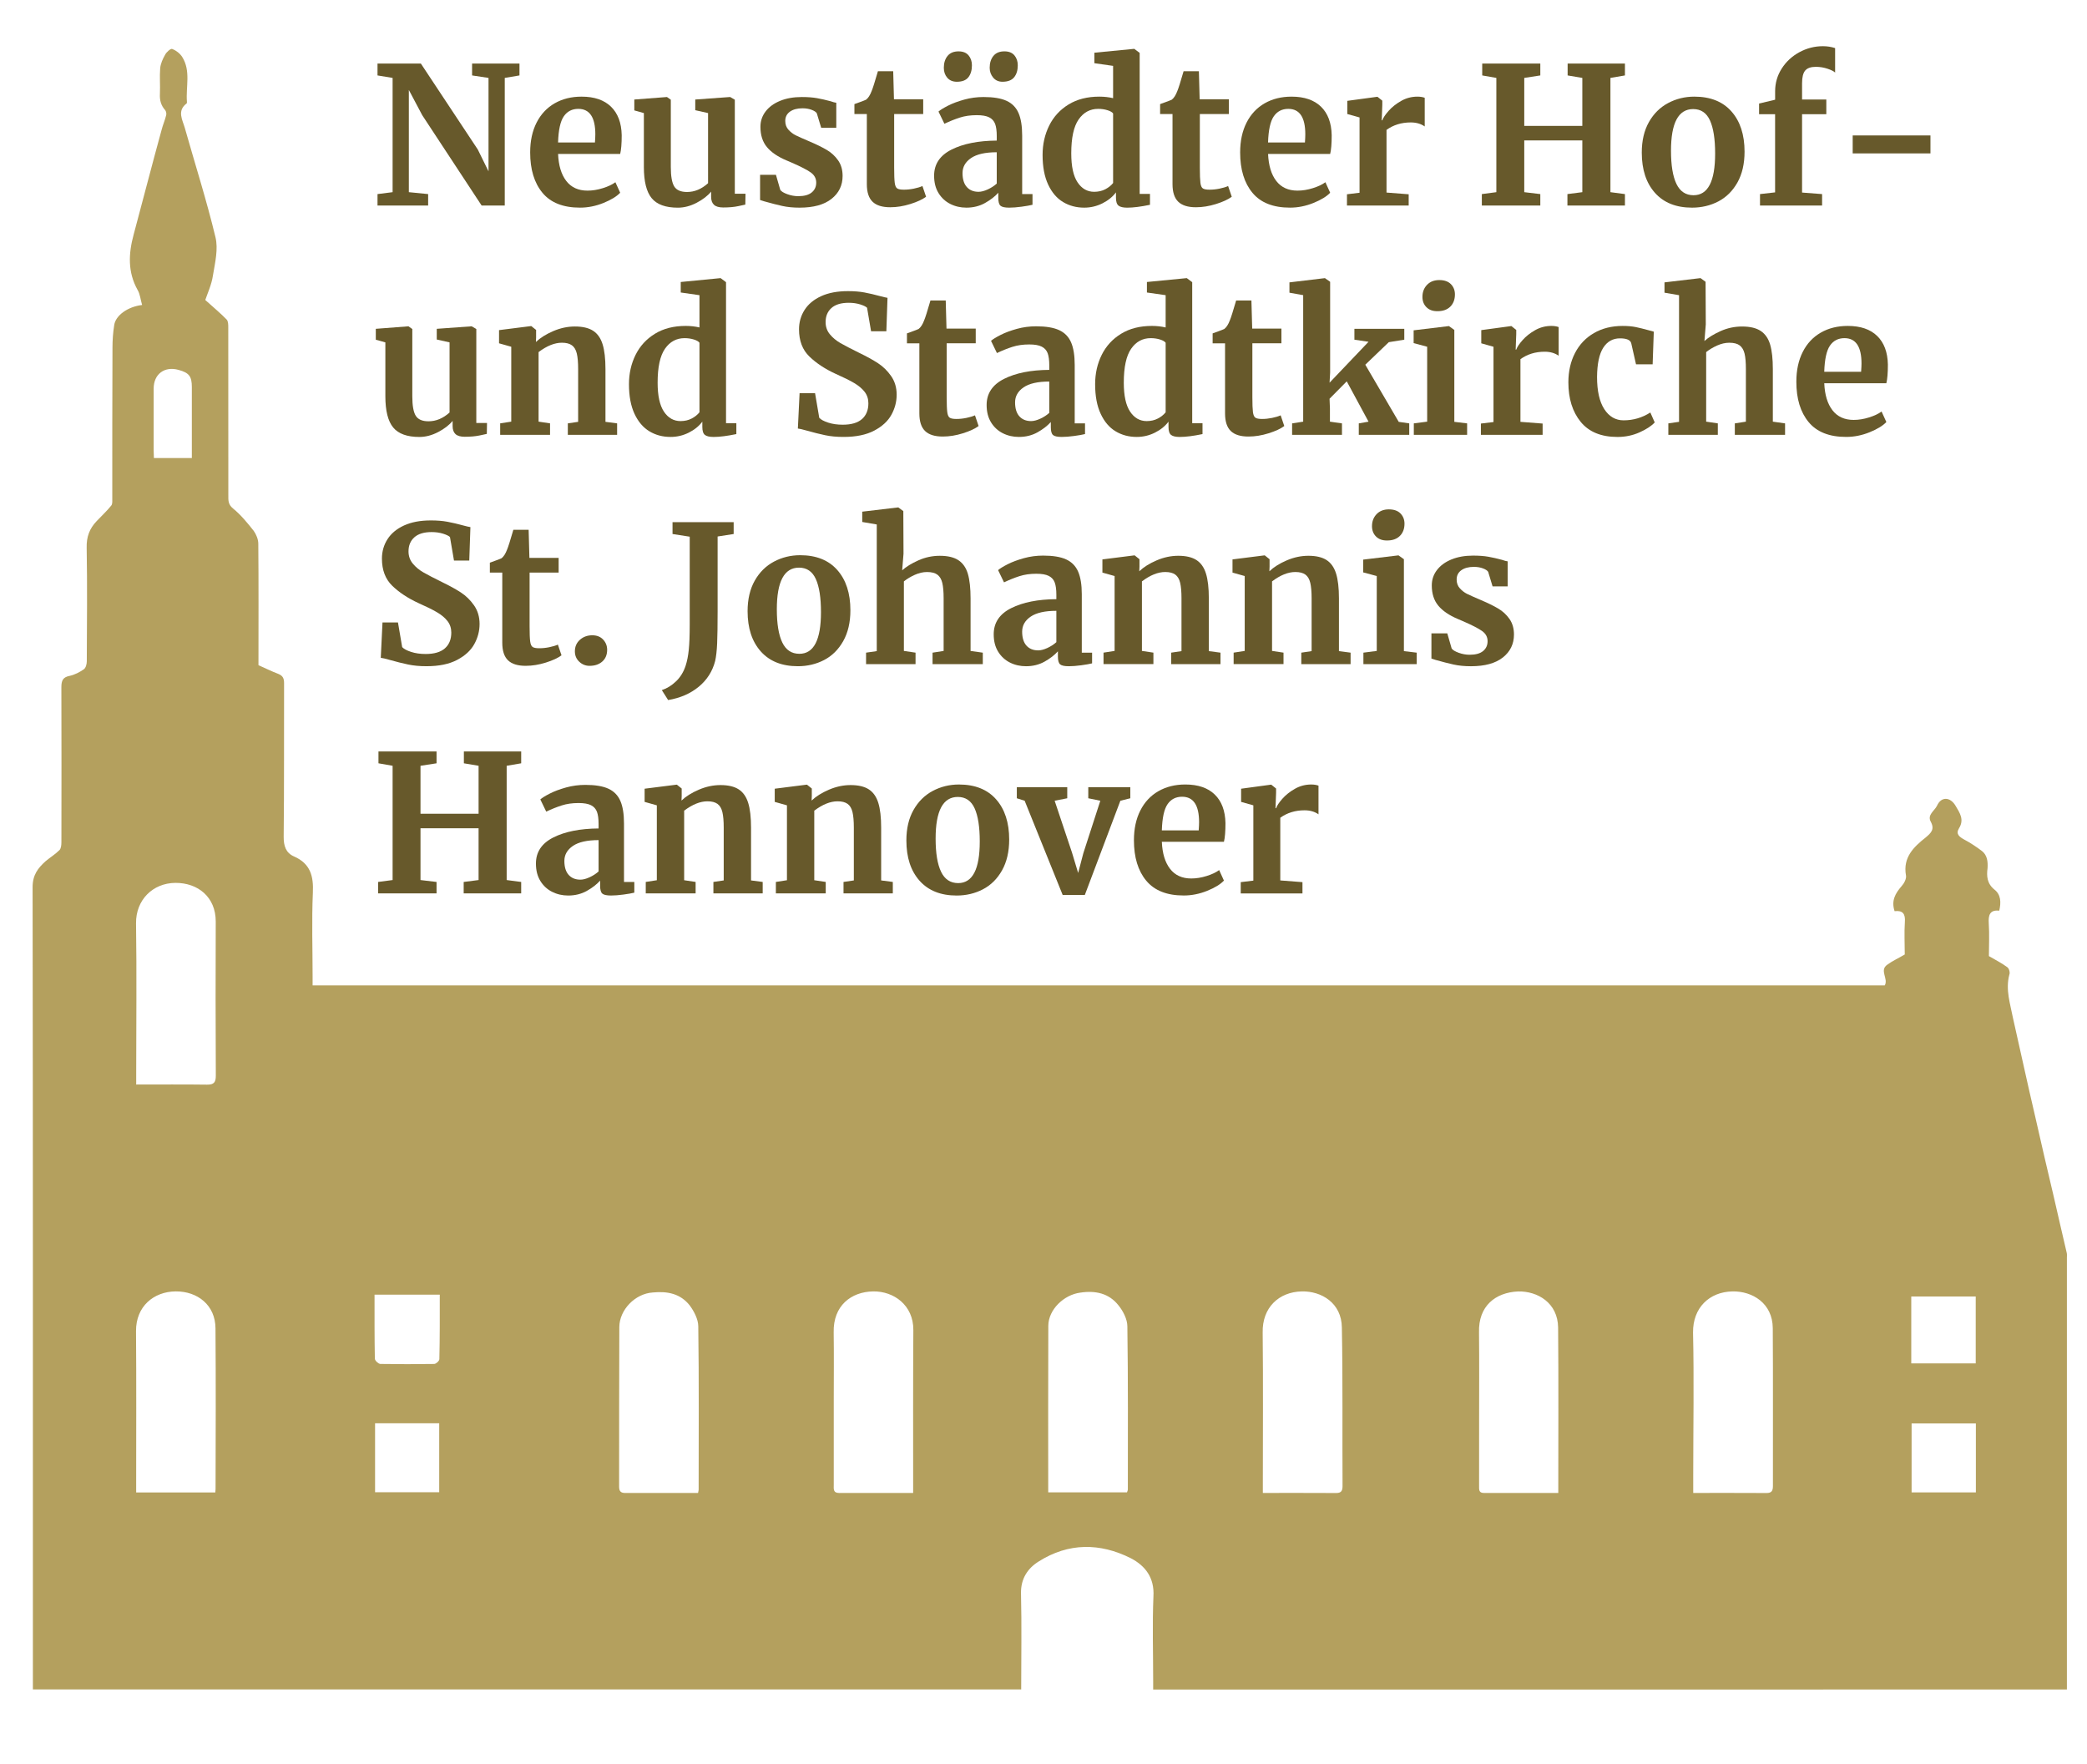 <?xml version="1.0" encoding="utf-8"?>
<!-- Generator: Adobe Illustrator 15.1.0, SVG Export Plug-In  -->
<!DOCTYPE svg PUBLIC "-//W3C//DTD SVG 1.1//EN" "http://www.w3.org/Graphics/SVG/1.1/DTD/svg11.dtd">
<svg version="1.1"
	 xmlns="http://www.w3.org/2000/svg" xmlns:xlink="http://www.w3.org/1999/xlink" xmlns:a="http://ns.adobe.com/AdobeSVGViewerExtensions/3.0/"
	 x="0px" y="0px" width="142px" height="120px" viewBox="0 0.977 142 120" enable-background="new 0 0.977 142 120"
	 xml:space="preserve">
<defs>
</defs>
<rect display="none" fill="#813671" width="143.207" height="122.167"/>
<path fill="none" d="M2.238,115.92h67.244c0-2.198,0.041-4.351-0.013-6.538c-0.018-0.987,0.45-1.699,1.207-2.168
	c2.025-1.281,4.167-1.271,6.262-0.221c0.995,0.518,1.617,1.335,1.541,2.595c-0.078,1.912-0.017,3.848-0.017,5.779
	c0,0.189,0,0.362,0,0.56h62.169v-0.39c0-9.675,0-19.318,0-28.978c0-0.113,0.012-0.229-0.007-0.32
	c-0.304-1.323-0.612-2.613-0.901-3.903c-0.421-1.79-0.845-3.582-1.242-5.36c-0.521-2.223-1.004-4.463-1.511-6.702
	c-0.19-0.989-0.525-1.953-0.257-2.977c0.063-0.14-0.012-0.413-0.124-0.504c-0.371-0.278-0.807-0.5-1.265-0.766
	c0-0.729,0.041-1.473-0.008-2.211c-0.041-0.569,0.066-0.951,0.711-0.878c0.137-0.572,0.11-1.102-0.329-1.438
	c-0.508-0.413-0.536-0.919-0.466-1.451c0.028-0.456-0.018-0.882-0.379-1.169c-0.389-0.295-0.792-0.561-1.217-0.786
	c-0.328-0.173-0.583-0.376-0.347-0.76c0.374-0.598,0.05-1.053-0.234-1.535c-0.358-0.609-0.977-0.645-1.263,0
	c-0.168,0.346-0.679,0.619-0.425,1.083c0.284,0.525,0.018,0.769-0.341,1.073c-0.819,0.646-1.562,1.355-1.345,2.58
	c0.045,0.222-0.128,0.55-0.302,0.739c-0.428,0.494-0.709,0.987-0.472,1.699c0.563-0.071,0.741,0.188,0.699,0.73
	c-0.05,0.756-0.007,1.481-0.007,2.213c-0.408,0.247-0.825,0.427-1.196,0.701c-0.546,0.387,0.096,0.946-0.164,1.401H21.271
	c0-0.216,0-0.408,0-0.601c0-1.906-0.065-3.799,0.017-5.685c0.059-1.143-0.166-1.998-1.284-2.485
	c-0.553-0.244-0.706-0.713-0.701-1.347c0.038-3.477,0.019-6.957,0.027-10.427c0.001-0.332-0.074-0.516-0.39-0.645
	c-0.46-0.173-0.896-0.396-1.353-0.593c0-2.767,0.016-5.526-0.011-8.273c-0.001-0.289-0.141-0.626-0.315-0.871
	c-0.423-0.534-0.876-1.09-1.408-1.521c-0.34-0.279-0.316-0.562-0.316-0.896c-0.001-3.801,0.001-7.608-0.004-11.409
	c0-0.187-0.001-0.428-0.106-0.544c-0.42-0.429-0.883-0.816-1.458-1.333c0.15-0.449,0.43-1.045,0.521-1.669
	c0.144-0.868,0.373-1.796,0.17-2.612c-0.596-2.49-1.382-4.946-2.079-7.41c-0.158-0.565-0.558-1.177,0.125-1.688
	c0.015-0.021,0.016-0.067,0.014-0.111c-0.082-1.014,0.277-2.095-0.319-3.044c-0.145-0.234-0.417-0.447-0.686-0.547
	c-0.09-0.047-0.393,0.211-0.484,0.401c-0.158,0.282-0.302,0.593-0.331,0.917c-0.045,0.572,0.009,1.15-0.017,1.724
	c-0.027,0.446,0.075,0.81,0.363,1.126c0.065,0.09,0.089,0.253,0.06,0.347c-0.082,0.336-0.228,0.662-0.309,0.989
	c-0.652,2.379-1.266,4.76-1.905,7.136c-0.348,1.28-0.408,2.539,0.269,3.75c0.174,0.294,0.202,0.676,0.311,1.029
	c-0.986,0.12-1.807,0.714-1.899,1.368c-0.083,0.515-0.117,1.039-0.118,1.55c-0.018,3.409-0.012,6.811-0.013,10.219
	c-0.001,0.167,0.023,0.39-0.068,0.506c-0.3,0.373-0.655,0.7-0.992,1.057c-0.489,0.508-0.702,1.075-0.683,1.821
	c0.047,2.565,0.018,5.15,0.008,7.725c0,0.179-0.065,0.45-0.204,0.541c-0.285,0.195-0.613,0.369-0.954,0.444
	c-0.471,0.089-0.571,0.324-0.571,0.777c0.012,3.515,0.008,7.027,0.002,10.541c0,0.184-0.022,0.43-0.13,0.537
	c-0.284,0.286-0.638,0.5-0.953,0.764c-0.52,0.473-0.879,0.931-0.877,1.767c0.026,17.943,0.02,35.891,0.02,53.818V115.92z"/>
<path fill="#B4A05E" d="M2.238,115.92v-0.758c0-17.928,0.007-35.875-0.02-53.818c-0.001-0.837,0.358-1.294,0.877-1.767
	c0.315-0.264,0.669-0.478,0.953-0.764c0.108-0.106,0.13-0.352,0.13-0.536c0.005-3.515,0.01-7.026-0.002-10.541
	c0-0.453,0.1-0.688,0.571-0.777c0.341-0.075,0.669-0.249,0.954-0.444c0.139-0.091,0.204-0.361,0.204-0.541
	c0.01-2.575,0.039-5.159-0.008-7.725c-0.02-0.746,0.194-1.313,0.683-1.821c0.337-0.357,0.692-0.684,0.992-1.057
	c0.092-0.116,0.067-0.339,0.068-0.506c0.002-3.409-0.004-6.81,0.013-10.219c0-0.512,0.035-1.036,0.118-1.55
	c0.092-0.654,0.913-1.252,1.899-1.369c-0.109-0.353-0.135-0.734-0.311-1.029c-0.677-1.211-0.616-2.471-0.269-3.75
	c0.639-2.376,1.252-4.758,1.905-7.136c0.082-0.327,0.227-0.653,0.309-0.989c0.03-0.094,0.005-0.257-0.06-0.347
	c-0.288-0.316-0.39-0.68-0.363-1.126c0.026-0.574-0.028-1.152,0.017-1.724c0.029-0.324,0.172-0.636,0.331-0.916
	c0.092-0.191,0.394-0.449,0.484-0.402c0.269,0.101,0.541,0.313,0.686,0.547c0.596,0.949,0.237,2.03,0.319,3.045
	c0.002,0.042,0.001,0.088-0.014,0.109c-0.683,0.512-0.283,1.123-0.125,1.688c0.696,2.464,1.482,4.92,2.079,7.41
	c0.202,0.815-0.027,1.744-0.17,2.612c-0.091,0.624-0.37,1.219-0.521,1.669c0.575,0.516,1.039,0.903,1.458,1.333
	c0.105,0.117,0.106,0.356,0.106,0.543c0.005,3.802,0.002,7.609,0.004,11.41c0,0.334-0.024,0.617,0.316,0.896
	c0.532,0.431,0.985,0.986,1.408,1.521c0.174,0.244,0.314,0.582,0.315,0.871c0.026,2.748,0.011,5.506,0.011,8.272
	c0.456,0.199,0.892,0.421,1.353,0.594c0.315,0.13,0.391,0.312,0.39,0.645c-0.009,3.471,0.01,6.95-0.027,10.427
	c-0.005,0.634,0.148,1.103,0.701,1.347c1.118,0.487,1.342,1.343,1.284,2.485c-0.082,1.886-0.017,3.776-0.017,5.685
	c0,0.192,0,0.385,0,0.601h106.971c0.26-0.455-0.382-1.014,0.164-1.401c0.371-0.274,0.788-0.454,1.196-0.701
	c0-0.731-0.043-1.457,0.007-2.214c0.042-0.541-0.136-0.8-0.699-0.73c-0.237-0.711,0.044-1.204,0.472-1.698
	c0.174-0.189,0.349-0.517,0.302-0.739c-0.217-1.225,0.525-1.934,1.345-2.581c0.358-0.304,0.625-0.546,0.341-1.072
	c-0.254-0.464,0.257-0.736,0.425-1.083c0.286-0.646,0.904-0.609,1.263,0c0.284,0.482,0.608,0.937,0.234,1.535
	c-0.236,0.384,0.019,0.578,0.347,0.76c0.425,0.226,0.828,0.491,1.217,0.786c0.361,0.287,0.407,0.715,0.379,1.169
	c-0.07,0.532-0.042,1.039,0.466,1.451c0.439,0.336,0.466,0.865,0.329,1.438c-0.645-0.073-0.752,0.309-0.711,0.878
	c0.049,0.738,0.008,1.481,0.008,2.211c0.458,0.266,0.894,0.487,1.265,0.766c0.112,0.091,0.188,0.364,0.124,0.504
	c-0.269,1.023,0.066,1.987,0.257,2.977c0.507,2.239,0.989,4.479,1.511,6.702c0.397,1.778,0.821,3.57,1.242,5.36
	c0.289,1.29,0.598,2.58,0.901,3.903c0.019,0.092,0.007,0.207,0.007,0.32c0,9.659,0,19.303,0,28.978v0.39H78.462
	c0-0.198,0-0.37,0-0.56c0-1.931-0.062-3.867,0.018-5.779c0.075-1.26-0.547-2.077-1.542-2.595c-2.095-1.051-4.236-1.061-6.262,0.221
	c-0.757,0.469-1.225,1.18-1.207,2.168c0.053,2.188,0.013,4.34,0.013,6.538H2.238z M9.266,74.766c1.655,0,3.232-0.013,4.819,0.008
	c0.483,0.006,0.601-0.167,0.599-0.623c-0.02-3.48-0.017-6.979-0.005-10.476c0.003-1.665-1.211-2.637-2.748-2.629
	c-1.542,0.014-2.691,1.165-2.675,2.746c0.051,3.425,0.011,6.883,0.011,10.307V74.766z M14.65,102.52
	c0.008-0.101,0.017-0.184,0.017-0.235c0.01-3.637,0.023-7.293-0.005-10.93c-0.008-1.584-1.223-2.523-2.703-2.515
	c-1.501,0.011-2.716,1.021-2.704,2.708c0.028,3.453,0.01,6.927,0.01,10.365v0.606H14.65z M71.321,102.512h5.36
	c0.028-0.077,0.058-0.148,0.058-0.185c0.002-3.707,0.02-7.413-0.033-11.118c-0.004-0.468-0.278-1.019-0.606-1.421
	c-0.646-0.821-1.568-1.02-2.599-0.863c-1.107,0.143-2.169,1.146-2.174,2.261C71.311,94.933,71.321,98.694,71.321,102.512
	 M47.496,102.553c0.018-0.112,0.04-0.164,0.04-0.219c0.001-3.709,0.027-7.417-0.025-11.122c-0.004-0.471-0.285-1.021-0.587-1.423
	c-0.626-0.79-1.5-0.974-2.505-0.875c-1.214,0.077-2.269,1.188-2.28,2.343c-0.017,3.627-0.01,7.25-0.014,10.875
	c0,0.302,0.114,0.426,0.419,0.424C44.188,102.55,45.816,102.553,47.496,102.553 M62.131,102.553c0-0.25,0-0.429,0-0.61
	c0-3.497-0.01-6.979,0.013-10.477c0.008-1.688-1.329-2.646-2.737-2.625c-1.499,0.027-2.725,0.973-2.683,2.788
	c0.022,1.524,0.005,3.063,0.005,4.589c0,1.913,0,3.846,0,5.776c0,0.281-0.058,0.563,0.375,0.562
	C58.76,102.55,60.407,102.553,62.131,102.553 M85.924,102.553c1.708,0,3.342-0.004,4.994,0.005c0.334,0.001,0.429-0.146,0.429-0.473
	c-0.021-3.594,0.021-7.204-0.046-10.782c-0.019-1.688-1.402-2.487-2.719-2.462c-1.579,0.032-2.705,1.111-2.669,2.798
	c0.037,3.413,0.011,6.842,0.011,10.253V102.553z M115.208,102.553c1.739,0,3.358-0.004,4.992,0.005
	c0.336,0.001,0.43-0.147,0.43-0.473c-0.005-3.58,0.013-7.163-0.01-10.741c-0.012-1.705-1.389-2.525-2.74-2.503
	c-1.58,0.032-2.703,1.112-2.685,2.8c0.072,3.203,0.013,6.408,0.013,9.593V102.553z M106.026,102.553 M106.026,102.553
	c0-3.794,0.021-7.53-0.011-11.249c-0.019-1.686-1.399-2.488-2.72-2.46c-1.548,0.067-2.717,0.994-2.662,2.795
	c0.021,2.027,0.006,4.072,0.006,6.083c0,1.457,0,2.898-0.001,4.338c0,0.245-0.03,0.493,0.312,0.493 M25.52,102.505h4.364v-4.693
	H25.52V102.505z M134.439,97.823h-4.373v4.692h4.373V97.823z M25.484,89.063c0,1.472-0.006,2.909,0.021,4.349
	c0.002,0.144,0.235,0.347,0.366,0.365c1.232,0.021,2.457,0.019,3.672,0.001c0.125-0.004,0.35-0.207,0.351-0.328
	c0.035-1.45,0.028-2.915,0.028-4.387H25.484z M130.043,93.739h4.386v-4.55h-4.386V93.739z M13.053,32.14c0-0.206,0-0.375,0-0.555
	c0-1.419,0-2.84,0-4.269c0-0.731-0.184-0.974-0.895-1.17c-0.957-0.273-1.703,0.279-1.703,1.27c0,1.399-0.001,2.804,0,4.212
	c0.001,0.169,0.012,0.336,0.017,0.512H13.053z"/>
<path fill="none" d="M9.265,74.765v-0.666c0-3.424,0.04-6.882-0.01-10.307c-0.016-1.579,1.131-2.73,2.674-2.747
	c1.537-0.008,2.752,0.964,2.749,2.63c-0.012,3.496-0.014,6.995,0.006,10.475c0.001,0.455,0,0.623,0,0.623
	C13.106,74.753,10.92,74.765,9.265,74.765"/>
<path fill="none" d="M14.65,102.52H9.266v-0.589c0-3.456,0.018-6.927-0.008-10.383c-0.015-1.688,1.201-2.697,2.702-2.707
	c1.48-0.01,2.695,0.93,2.703,2.513c0.028,3.638,0.015,7.292,0.005,10.931C14.667,102.336,14.658,102.418,14.65,102.52"/>
<path fill="none" d="M71.321,102.512c0-3.817-0.01-7.579,0.006-11.326c0.005-1.113,1.068-2.118,2.174-2.261
	c1.03-0.157,1.953,0.042,2.599,0.863c0.328,0.402,0.603,0.952,0.606,1.421c0.053,3.705,0.035,7.412,0.033,11.118
	c0,0.037-0.029,0.107-0.057,0.185H71.321z"/>
<path fill="none" d="M47.496,102.553c-1.68,0-3.308-0.003-4.957,0.003c-0.3,0.002-0.415-0.122-0.414-0.424
	c0.002-3.625-0.003-7.25,0.012-10.874c0.011-1.156,1.068-2.266,2.281-2.344c1.014-0.099,1.881,0.103,2.505,0.875
	c0.304,0.401,0.583,0.955,0.588,1.423c0.051,3.705,0.026,7.414,0.024,11.121C47.535,102.387,47.512,102.441,47.496,102.553"/>
<path fill="none" d="M62.131,102.553c-1.725,0-3.371-0.003-5.027,0.003c-0.433,0.002-0.375-0.28-0.375-0.562
	c0-1.931,0-3.863,0-5.777c0-1.524,0.017-3.063-0.005-4.588c-0.042-1.815,1.185-2.761,2.683-2.788
	c1.408-0.022,2.745,0.938,2.737,2.625c-0.023,3.498-0.013,6.979-0.013,10.477C62.131,102.123,62.131,102.305,62.131,102.553"/>
<path fill="none" d="M85.924,102.553v-0.661c0-3.41,0.026-6.841-0.011-10.251c-0.036-1.688,1.09-2.768,2.669-2.8
	c1.316-0.025,2.701,0.774,2.717,2.462c0.069,3.577,0.027,7.188,0.048,10.781c0,0.327-0.092,0.475-0.429,0.474
	C89.266,102.549,87.631,102.553,85.924,102.553"/>
<path fill="none" d="M115.208,102.553v-1.318c0-3.187,0.06-6.391-0.01-9.594c-0.025-1.688,1.102-2.769,2.682-2.8
	c1.353-0.025,2.729,0.796,2.74,2.503c0.024,3.578,0.005,7.159,0.01,10.74c0,0.326-0.094,0.475-0.427,0.474
	C118.566,102.549,116.948,102.553,115.208,102.553"/>
<rect x="25.52" y="97.812" fill="none" width="4.364" height="4.693"/>
<rect x="130.066" y="97.823" fill="none" width="4.373" height="4.692"/>
<path fill="none" d="M25.484,89.063h4.437c0,1.47,0.007,2.939-0.028,4.387c-0.002,0.12-0.005,0.306-0.005,0.306
	c-1.214,0.036-3.166,0.042-4.38,0.021l-0.003-0.367C25.476,91.972,25.484,90.533,25.484,89.063"/>
<rect x="130.042" y="89.189" fill="none" width="4.387" height="4.551"/>
<path fill="none" d="M13.053,32.14h-2.581c-0.005-0.176-0.016-0.343-0.017-0.512c-0.001-1.408,0-2.813,0-4.212
	c0-0.991,0.747-1.543,1.703-1.27c0.71,0.196,0.895,0.439,0.895,1.17c0,1.429,0,2.849,0,4.269
	C13.053,31.765,13.053,31.934,13.053,32.14"/>
<path fill="#67592B" d="M26.713,6.278l-1.027-0.169V5.303h2.951l3.874,5.85l0.728,1.482V6.278l-1.118-0.169V5.303h3.224v0.806
	l-1.001,0.169v8.684h-1.573l-4.043-6.149l-0.91-1.716v6.955l1.313,0.13v0.78h-3.445v-0.78l1.027-0.13V6.278z"/>
<path fill="#67592B" d="M36.912,14.098c-0.559-0.672-0.839-1.588-0.839-2.75c0-0.78,0.145-1.456,0.436-2.028
	c0.291-0.572,0.7-1.009,1.229-1.313c0.529-0.303,1.14-0.455,1.833-0.455c0.867,0,1.534,0.228,2.002,0.683
	c0.468,0.455,0.711,1.103,0.728,1.943c0,0.572-0.035,0.997-0.104,1.274h-4.225c0.034,0.789,0.221,1.402,0.559,1.839
	c0.338,0.438,0.819,0.656,1.443,0.656c0.338,0,0.687-0.056,1.046-0.169c0.359-0.112,0.644-0.247,0.852-0.403l0.325,0.715
	c-0.234,0.251-0.613,0.483-1.137,0.696c-0.524,0.212-1.055,0.318-1.593,0.318C38.322,15.105,37.471,14.77,36.912,14.098z
	 M40.48,10.672c0.017-0.243,0.026-0.429,0.026-0.559c0-1.152-0.386-1.729-1.157-1.729c-0.425,0-0.754,0.169-0.988,0.507
	c-0.234,0.338-0.364,0.932-0.39,1.781H40.48z"/>
<path fill="#67592B" d="M48.58,14.911c-0.13-0.122-0.195-0.304-0.195-0.546v-0.351c-0.234,0.286-0.563,0.54-0.988,0.761
	c-0.425,0.221-0.85,0.332-1.274,0.332c-0.832,0-1.426-0.214-1.781-0.644s-0.533-1.138-0.533-2.125V8.67l-0.65-0.182V7.748
	l2.21-0.169h0.013l0.26,0.182v4.576c0,0.633,0.078,1.075,0.234,1.326c0.156,0.251,0.446,0.377,0.871,0.377
	c0.511,0,0.988-0.199,1.43-0.598V8.67l-0.871-0.195V7.748l2.353-0.169h0.026l0.312,0.182v6.396h0.728l-0.013,0.741
	c-0.035,0.009-0.195,0.043-0.481,0.104s-0.628,0.091-1.027,0.091C48.917,15.092,48.709,15.032,48.58,14.911z"/>
<path fill="#67592B" d="M53.09,13.896c0.069,0.104,0.228,0.202,0.475,0.292s0.496,0.136,0.748,0.136
	c0.407,0,0.713-0.084,0.917-0.253s0.306-0.392,0.306-0.669c0-0.286-0.126-0.518-0.377-0.695c-0.251-0.178-0.676-0.396-1.274-0.657
	l-0.364-0.156c-0.598-0.251-1.044-0.555-1.339-0.91c-0.295-0.355-0.442-0.814-0.442-1.378c0-0.39,0.117-0.739,0.351-1.046
	c0.234-0.308,0.563-0.548,0.988-0.722c0.424-0.173,0.914-0.26,1.469-0.26c0.407,0,0.756,0.026,1.046,0.078
	c0.291,0.052,0.596,0.122,0.917,0.208c0.173,0.061,0.304,0.096,0.39,0.104v1.703h-1.027l-0.299-0.988
	c-0.052-0.087-0.169-0.165-0.351-0.234c-0.182-0.069-0.39-0.104-0.624-0.104c-0.355,0-0.639,0.076-0.852,0.228
	c-0.212,0.152-0.318,0.362-0.318,0.631c0,0.243,0.073,0.444,0.221,0.604c0.147,0.16,0.308,0.284,0.481,0.37
	c0.173,0.087,0.494,0.23,0.962,0.429c0.468,0.199,0.856,0.39,1.164,0.572c0.308,0.182,0.563,0.418,0.767,0.708
	c0.204,0.291,0.306,0.644,0.306,1.06c0,0.642-0.251,1.162-0.754,1.56c-0.503,0.399-1.227,0.598-2.171,0.598
	c-0.442,0-0.838-0.039-1.189-0.117c-0.351-0.078-0.756-0.182-1.215-0.312l-0.286-0.091V12.87h1.079L53.09,13.896z"/>
<path fill="#67592B" d="M59.37,14.703c-0.26-0.251-0.39-0.65-0.39-1.196V8.735h-0.845V8.06c0.069-0.026,0.195-0.072,0.377-0.137
	c0.182-0.065,0.32-0.119,0.416-0.163c0.147-0.112,0.273-0.308,0.377-0.585c0.078-0.182,0.221-0.632,0.429-1.352h1.04l0.052,1.911
	h1.989v1.001h-1.976v3.653c0,0.486,0.013,0.828,0.039,1.027c0.026,0.199,0.083,0.327,0.169,0.383
	c0.087,0.057,0.238,0.084,0.455,0.084s0.442-0.023,0.676-0.071c0.234-0.048,0.429-0.106,0.585-0.176l0.247,0.728
	c-0.243,0.182-0.598,0.347-1.066,0.494c-0.468,0.147-0.923,0.221-1.365,0.221C60.033,15.08,59.629,14.954,59.37,14.703z"/>
<path fill="#67592B" d="M64.745,11.153c0.793-0.398,1.818-0.602,3.075-0.611v-0.299c0-0.355-0.037-0.632-0.11-0.832
	c-0.074-0.2-0.208-0.349-0.403-0.449c-0.195-0.1-0.479-0.149-0.852-0.149c-0.424,0-0.806,0.054-1.144,0.163
	c-0.338,0.108-0.689,0.249-1.053,0.422l-0.403-0.832c0.13-0.112,0.349-0.247,0.656-0.403c0.308-0.156,0.674-0.292,1.099-0.41
	c0.424-0.117,0.862-0.175,1.313-0.175c0.667,0,1.189,0.086,1.566,0.26s0.648,0.451,0.813,0.832s0.247,0.893,0.247,1.534v3.978h0.703
	v0.728c-0.174,0.043-0.421,0.086-0.742,0.13c-0.321,0.043-0.603,0.065-0.845,0.065c-0.294,0-0.492-0.043-0.591-0.13
	c-0.1-0.087-0.149-0.265-0.149-0.533v-0.351c-0.234,0.26-0.538,0.494-0.91,0.702s-0.793,0.312-1.261,0.312
	c-0.399,0-0.765-0.084-1.099-0.253c-0.334-0.169-0.6-0.416-0.799-0.741c-0.2-0.325-0.299-0.717-0.299-1.176
	C63.555,12.146,63.952,11.552,64.745,11.153z M64.452,6.266c-0.156-0.182-0.234-0.408-0.234-0.676c0-0.329,0.084-0.598,0.253-0.806
	s0.418-0.312,0.748-0.312c0.303,0,0.531,0.091,0.683,0.273c0.151,0.182,0.228,0.407,0.228,0.676c0,0.338-0.081,0.609-0.241,0.813
	s-0.422,0.306-0.787,0.306C64.825,6.539,64.608,6.447,64.452,6.266z M67.208,13.864c0.234-0.108,0.438-0.24,0.611-0.396v-2.132
	c-0.78,0-1.363,0.132-1.749,0.396c-0.386,0.265-0.579,0.604-0.579,1.021s0.098,0.732,0.292,0.949c0.195,0.217,0.461,0.325,0.8,0.325
	C66.766,14.026,66.974,13.972,67.208,13.864z M67.572,6.252c-0.156-0.19-0.234-0.412-0.234-0.663c0-0.329,0.084-0.598,0.253-0.806
	s0.418-0.312,0.748-0.312c0.303,0,0.531,0.091,0.683,0.273c0.151,0.182,0.228,0.407,0.228,0.676c0,0.338-0.083,0.609-0.247,0.813
	c-0.165,0.204-0.429,0.306-0.793,0.306C67.94,6.539,67.729,6.443,67.572,6.252z"/>
<path fill="#67592B" d="M72.33,14.722c-0.425-0.255-0.763-0.652-1.014-1.189c-0.251-0.537-0.378-1.209-0.378-2.015
	c0-0.728,0.15-1.393,0.449-1.996s0.738-1.081,1.319-1.437s1.278-0.533,2.093-0.533c0.33,0,0.642,0.035,0.937,0.104V5.459
	l-1.274-0.182V4.563l2.678-0.26h0.039l0.364,0.273v9.594h0.702v0.741c-0.624,0.13-1.14,0.195-1.547,0.195
	c-0.277,0-0.475-0.045-0.592-0.137c-0.117-0.091-0.176-0.271-0.176-0.54v-0.364c-0.225,0.303-0.533,0.552-0.922,0.748
	c-0.391,0.195-0.803,0.292-1.236,0.292C73.235,15.105,72.755,14.978,72.33,14.722z M75.21,13.851
	c0.221-0.117,0.396-0.258,0.526-0.423V8.696c-0.062-0.086-0.188-0.16-0.384-0.221s-0.405-0.091-0.631-0.091
	c-0.555,0-0.998,0.241-1.332,0.722s-0.5,1.25-0.5,2.308c0,0.884,0.143,1.541,0.429,1.969c0.286,0.429,0.663,0.644,1.131,0.644
	C74.735,14.026,74.989,13.968,75.21,13.851z"/>
<path fill="#67592B" d="M80.169,14.703c-0.26-0.251-0.391-0.65-0.391-1.196V8.735h-0.844V8.06c0.068-0.026,0.194-0.072,0.377-0.137
	c0.182-0.065,0.32-0.119,0.416-0.163C79.874,7.648,80,7.453,80.104,7.175c0.078-0.182,0.221-0.632,0.428-1.352h1.041l0.052,1.911
	h1.989v1.001h-1.977v3.653c0,0.486,0.014,0.828,0.039,1.027c0.026,0.199,0.082,0.327,0.169,0.383
	c0.087,0.057,0.238,0.084,0.455,0.084s0.442-0.023,0.677-0.071c0.233-0.048,0.428-0.106,0.584-0.176l0.248,0.728
	c-0.244,0.182-0.599,0.347-1.066,0.494c-0.469,0.147-0.924,0.221-1.365,0.221C80.832,15.08,80.429,14.954,80.169,14.703z"/>
<path fill="#67592B" d="M85.22,14.098c-0.56-0.672-0.84-1.588-0.84-2.75c0-0.78,0.146-1.456,0.436-2.028
	c0.291-0.572,0.7-1.009,1.229-1.313c0.529-0.303,1.141-0.455,1.834-0.455c0.866,0,1.533,0.228,2.002,0.683
	c0.468,0.455,0.711,1.103,0.728,1.943c0,0.572-0.034,0.997-0.104,1.274h-4.225c0.035,0.789,0.221,1.402,0.559,1.839
	c0.339,0.438,0.82,0.656,1.443,0.656c0.338,0,0.688-0.056,1.047-0.169c0.359-0.112,0.644-0.247,0.852-0.403l0.324,0.715
	c-0.233,0.251-0.613,0.483-1.137,0.696c-0.524,0.212-1.055,0.318-1.593,0.318C86.63,15.105,85.778,14.77,85.22,14.098z
	 M88.788,10.672c0.017-0.243,0.025-0.429,0.025-0.559c0-1.152-0.386-1.729-1.156-1.729c-0.426,0-0.754,0.169-0.988,0.507
	c-0.234,0.338-0.364,0.932-0.391,1.781H88.788z"/>
<path fill="#67592B" d="M91.647,14.195l0.857-0.104V8.969l-0.832-0.234V7.838l2.016-0.273h0.039l0.325,0.26v0.286l-0.039,1.053
	h0.039c0.06-0.173,0.203-0.388,0.429-0.644c0.225-0.256,0.51-0.481,0.852-0.676c0.342-0.195,0.713-0.292,1.111-0.292
	c0.191,0,0.355,0.026,0.494,0.078v1.95c-0.26-0.182-0.576-0.273-0.949-0.273c-0.633,0-1.183,0.169-1.65,0.507v4.264l1.508,0.117
	v0.767h-4.199V14.195z"/>
<path fill="#67592B" d="M101.813,6.278l-0.962-0.169V5.303h3.952v0.806l-1.092,0.169v3.263h3.951V6.278l-1-0.169V5.303h3.899v0.806
	l-0.987,0.169v7.774l0.987,0.13v0.78h-3.913v-0.78l1.014-0.13v-3.523h-3.951v3.523l1.092,0.13v0.78h-3.979v-0.78l0.988-0.13V6.278z"
	/>
<path fill="#67592B" d="M112.194,9.281c0.324-0.572,0.76-1.003,1.307-1.293c0.545-0.29,1.139-0.436,1.781-0.436
	c1.092,0,1.934,0.336,2.527,1.008c0.594,0.671,0.891,1.584,0.891,2.736c0,0.823-0.162,1.523-0.486,2.1
	c-0.326,0.576-0.76,1.005-1.301,1.287c-0.541,0.281-1.138,0.422-1.787,0.422c-1.084,0-1.924-0.336-2.522-1.007
	c-0.599-0.672-0.897-1.584-0.897-2.737C111.706,10.547,111.869,9.854,112.194,9.281z M116.698,11.426
	c0-0.988-0.117-1.74-0.351-2.255s-0.616-0.773-1.144-0.773c-1.006,0-1.508,0.945-1.508,2.834c0,0.988,0.123,1.74,0.369,2.255
	c0.248,0.516,0.635,0.773,1.164,0.773C116.209,14.26,116.698,13.316,116.698,11.426z"/>
<path fill="#67592B" d="M120.78,8.749h-1.092V8.021l1.092-0.26V7.188c0-0.563,0.15-1.079,0.449-1.547
	c0.299-0.468,0.699-0.839,1.201-1.112c0.504-0.273,1.037-0.409,1.6-0.409c0.295,0,0.572,0.043,0.832,0.13v1.664
	c-0.086-0.087-0.258-0.173-0.514-0.26c-0.256-0.086-0.521-0.13-0.799-0.13c-0.338,0-0.578,0.084-0.723,0.253
	c-0.143,0.169-0.213,0.458-0.213,0.865v1.105h1.65v1.001h-1.65v5.33l1.363,0.104v0.78h-4.225v-0.78l1.027-0.117V8.749z"/>
<path fill="#67592B" d="M131.349,11.414h-5.291v-1.222h5.291V11.414z"/>
<path fill="#67592B" d="M30.991,30.511c-0.13-0.122-0.195-0.304-0.195-0.546v-0.351c-0.234,0.286-0.563,0.54-0.988,0.761
	c-0.425,0.221-0.85,0.332-1.274,0.332c-0.832,0-1.426-0.214-1.781-0.644s-0.533-1.138-0.533-2.125v-3.666l-0.65-0.182v-0.741
	l2.21-0.169h0.013l0.26,0.182v4.576c0,0.633,0.078,1.075,0.234,1.326c0.156,0.251,0.446,0.377,0.871,0.377
	c0.511,0,0.988-0.199,1.43-0.598v-4.771l-0.871-0.195v-0.728l2.353-0.169h0.026l0.312,0.182v6.396h0.728l-0.013,0.741
	c-0.035,0.009-0.195,0.043-0.481,0.104s-0.628,0.091-1.027,0.091C31.329,30.692,31.121,30.632,30.991,30.511z"/>
<path fill="#67592B" d="M34.787,24.569l-0.832-0.234v-0.897l2.158-0.273h0.039l0.325,0.26v0.507l-0.013,0.312
	c0.303-0.286,0.697-0.533,1.183-0.741s0.975-0.312,1.469-0.312c0.528,0,0.942,0.098,1.241,0.292c0.299,0.195,0.514,0.5,0.644,0.917
	c0.13,0.416,0.195,0.979,0.195,1.69v3.588l0.793,0.104v0.78h-3.354v-0.78l0.702-0.104V26.09c0-0.45-0.03-0.804-0.091-1.06
	c-0.061-0.255-0.171-0.442-0.332-0.559c-0.16-0.117-0.388-0.176-0.683-0.176c-0.494,0-1.022,0.212-1.586,0.637v4.732l0.78,0.117
	v0.78h-3.393v-0.78l0.754-0.117V24.569z"/>
<path fill="#67592B" d="M44.186,30.322c-0.425-0.255-0.763-0.652-1.014-1.189c-0.251-0.537-0.377-1.209-0.377-2.015
	c0-0.728,0.15-1.393,0.449-1.996s0.739-1.081,1.319-1.437s1.278-0.533,2.093-0.533c0.329,0,0.641,0.035,0.936,0.104V21.06
	l-1.274-0.182v-0.715l2.678-0.26h0.039l0.364,0.273v9.594h0.702v0.741c-0.624,0.13-1.14,0.195-1.547,0.195
	c-0.277,0-0.475-0.045-0.591-0.137c-0.117-0.091-0.176-0.271-0.176-0.54v-0.364c-0.226,0.303-0.533,0.552-0.923,0.748
	c-0.39,0.195-0.802,0.292-1.235,0.292C45.091,30.706,44.61,30.578,44.186,30.322z M47.065,29.451
	c0.221-0.117,0.396-0.258,0.527-0.423v-4.732c-0.061-0.086-0.188-0.16-0.384-0.221c-0.195-0.061-0.405-0.091-0.63-0.091
	c-0.555,0-0.999,0.241-1.333,0.722s-0.5,1.25-0.5,2.308c0,0.884,0.143,1.541,0.429,1.969c0.286,0.429,0.663,0.644,1.131,0.644
	C46.591,29.626,46.844,29.568,47.065,29.451z"/>
<path fill="#67592B" d="M56.146,30.588c-0.373-0.078-0.789-0.182-1.248-0.312c-0.304-0.086-0.507-0.134-0.611-0.143l0.117-2.405
	h1.053l0.286,1.677c0.113,0.122,0.314,0.23,0.604,0.325c0.291,0.096,0.622,0.143,0.995,0.143c0.581,0,1.016-0.128,1.307-0.383
	c0.29-0.256,0.436-0.613,0.436-1.073c0-0.303-0.087-0.565-0.26-0.787c-0.173-0.221-0.412-0.42-0.715-0.598s-0.719-0.384-1.248-0.618
	c-0.719-0.329-1.315-0.722-1.788-1.177c-0.472-0.455-0.708-1.072-0.708-1.852c0-0.485,0.125-0.925,0.377-1.32
	c0.251-0.394,0.626-0.706,1.125-0.936c0.499-0.229,1.107-0.344,1.827-0.344c0.424,0,0.799,0.03,1.125,0.091
	c0.325,0.061,0.678,0.143,1.06,0.247c0.225,0.061,0.394,0.1,0.507,0.117l-0.078,2.275h-1.04l-0.273-1.599
	c-0.078-0.078-0.234-0.154-0.468-0.228c-0.234-0.073-0.494-0.11-0.78-0.11c-0.52,0-0.913,0.119-1.177,0.357
	c-0.265,0.238-0.396,0.557-0.396,0.956c0,0.321,0.098,0.598,0.292,0.832s0.431,0.431,0.708,0.591
	c0.277,0.161,0.715,0.388,1.313,0.683c0.485,0.234,0.901,0.464,1.248,0.689c0.347,0.226,0.646,0.518,0.897,0.877
	c0.251,0.36,0.377,0.782,0.377,1.268c0,0.477-0.119,0.932-0.357,1.365c-0.238,0.434-0.628,0.793-1.17,1.079
	c-0.542,0.286-1.233,0.429-2.074,0.429C56.938,30.706,56.518,30.667,56.146,30.588z"/>
<path fill="#67592B" d="M62.944,30.303c-0.26-0.251-0.39-0.65-0.39-1.196v-4.771h-0.845V23.66c0.069-0.026,0.195-0.072,0.377-0.137
	c0.182-0.065,0.32-0.119,0.416-0.163c0.147-0.112,0.273-0.308,0.377-0.585c0.078-0.182,0.221-0.632,0.429-1.352h1.04l0.052,1.911
	h1.989v1.001h-1.976v3.653c0,0.486,0.013,0.828,0.039,1.027c0.026,0.199,0.083,0.327,0.169,0.383
	c0.087,0.057,0.238,0.084,0.455,0.084s0.442-0.023,0.676-0.071c0.234-0.048,0.429-0.106,0.585-0.176l0.247,0.728
	c-0.243,0.182-0.598,0.347-1.066,0.494c-0.468,0.147-0.923,0.221-1.365,0.221C63.607,30.68,63.204,30.554,62.944,30.303z"/>
<path fill="#67592B" d="M68.319,26.753c0.793-0.398,1.818-0.602,3.074-0.611v-0.299c0-0.355-0.037-0.632-0.109-0.832
	c-0.074-0.2-0.209-0.349-0.404-0.449c-0.194-0.1-0.479-0.149-0.851-0.149c-0.424,0-0.806,0.054-1.144,0.163
	c-0.338,0.108-0.689,0.249-1.053,0.422l-0.403-0.832c0.13-0.112,0.349-0.247,0.656-0.403c0.308-0.156,0.674-0.292,1.099-0.41
	c0.424-0.117,0.862-0.175,1.313-0.175c0.667,0,1.189,0.086,1.566,0.26s0.648,0.451,0.813,0.832s0.247,0.893,0.247,1.534v3.978h0.702
	v0.728c-0.174,0.043-0.421,0.086-0.741,0.13c-0.321,0.043-0.603,0.065-0.845,0.065c-0.295,0-0.492-0.043-0.592-0.13
	c-0.1-0.087-0.149-0.265-0.149-0.533v-0.351c-0.233,0.26-0.538,0.494-0.91,0.702s-0.793,0.312-1.261,0.312
	c-0.399,0-0.765-0.084-1.099-0.253c-0.334-0.169-0.6-0.416-0.799-0.741c-0.2-0.325-0.299-0.717-0.299-1.176
	C67.13,27.746,67.526,27.152,68.319,26.753z M70.783,29.464c0.233-0.108,0.438-0.24,0.61-0.396v-2.132
	c-0.779,0-1.362,0.132-1.748,0.396c-0.386,0.265-0.579,0.604-0.579,1.021s0.098,0.732,0.292,0.949
	c0.195,0.217,0.461,0.325,0.8,0.325C70.341,29.626,70.549,29.572,70.783,29.464z"/>
<path fill="#67592B" d="M75.905,30.322c-0.426-0.255-0.764-0.652-1.014-1.189c-0.252-0.537-0.378-1.209-0.378-2.015
	c0-0.728,0.149-1.393,0.448-1.996s0.739-1.081,1.32-1.437c0.58-0.355,1.277-0.533,2.093-0.533c0.329,0,0.642,0.035,0.937,0.104
	V21.06l-1.274-0.182v-0.715l2.678-0.26h0.039l0.364,0.273v9.594h0.701v0.741c-0.623,0.13-1.139,0.195-1.547,0.195
	c-0.277,0-0.475-0.045-0.591-0.137c-0.117-0.091-0.176-0.271-0.176-0.54v-0.364c-0.226,0.303-0.533,0.552-0.923,0.748
	c-0.391,0.195-0.802,0.292-1.235,0.292C76.811,30.706,76.329,30.578,75.905,30.322z M78.784,29.451
	c0.221-0.117,0.396-0.258,0.527-0.423v-4.732c-0.062-0.086-0.189-0.16-0.385-0.221c-0.194-0.061-0.404-0.091-0.63-0.091
	c-0.555,0-0.999,0.241-1.333,0.722c-0.333,0.481-0.5,1.25-0.5,2.308c0,0.884,0.143,1.541,0.43,1.969
	c0.285,0.429,0.662,0.644,1.131,0.644C78.31,29.626,78.563,29.568,78.784,29.451z"/>
<path fill="#67592B" d="M83.743,30.303c-0.26-0.251-0.39-0.65-0.39-1.196v-4.771h-0.845V23.66c0.068-0.026,0.195-0.072,0.377-0.137
	s0.32-0.119,0.416-0.163c0.146-0.112,0.273-0.308,0.377-0.585c0.078-0.182,0.221-0.632,0.429-1.352h1.04l0.053,1.911h1.988v1.001
	h-1.977v3.653c0,0.486,0.014,0.828,0.039,1.027c0.027,0.199,0.083,0.327,0.17,0.383c0.086,0.057,0.238,0.084,0.455,0.084
	s0.441-0.023,0.676-0.071s0.429-0.106,0.585-0.176l0.247,0.728c-0.243,0.182-0.598,0.347-1.066,0.494
	c-0.468,0.147-0.923,0.221-1.365,0.221C84.407,30.68,84.003,30.554,83.743,30.303z"/>
<path fill="#67592B" d="M88.671,21.06l-0.937-0.169v-0.702l2.392-0.286h0.026l0.351,0.247v6.175l-0.039,0.689l2.652-2.782
	l-0.962-0.143v-0.741h3.394v0.741l-1.054,0.169l-1.599,1.534l2.275,3.887l0.715,0.104v0.78h-3.433v-0.78l0.663-0.117l-1.482-2.743
	l-1.17,1.183l0.026,0.663v0.897l0.819,0.117v0.78h-3.393v-0.78l0.754-0.117V21.06z"/>
<path fill="#67592B" d="M97.106,24.569l-0.922-0.247v-0.871l2.379-0.286h0.025l0.364,0.26v6.253l0.871,0.104v0.78h-3.627v-0.78
	l0.909-0.117V24.569z M97.056,21.878c-0.183-0.182-0.273-0.416-0.273-0.702c0-0.329,0.104-0.602,0.313-0.819
	c0.207-0.216,0.484-0.325,0.832-0.325c0.346,0,0.61,0.093,0.793,0.279c0.182,0.187,0.272,0.418,0.272,0.695
	c0,0.347-0.104,0.624-0.312,0.832c-0.209,0.208-0.499,0.312-0.871,0.312h-0.014C97.483,22.151,97.237,22.061,97.056,21.878z"/>
<path fill="#67592B" d="M100.76,29.795l0.858-0.104v-5.122l-0.832-0.234v-0.897l2.015-0.273h0.039l0.325,0.26v0.286l-0.039,1.053
	h0.039c0.061-0.173,0.203-0.388,0.429-0.644s0.509-0.481,0.852-0.676c0.343-0.195,0.713-0.292,1.111-0.292
	c0.19,0,0.355,0.026,0.494,0.078v1.95c-0.26-0.182-0.577-0.273-0.949-0.273c-0.632,0-1.183,0.169-1.651,0.507v4.264l1.509,0.117
	v0.767h-4.199V29.795z"/>
<path fill="#67592B" d="M107.162,24.999c0.3-0.581,0.728-1.034,1.287-1.358c0.56-0.325,1.211-0.488,1.956-0.488
	c0.348,0,0.646,0.026,0.897,0.078c0.251,0.052,0.533,0.122,0.845,0.208l0.377,0.104l-0.078,2.223h-1.131l-0.324-1.43
	c-0.053-0.225-0.309-0.338-0.768-0.338c-0.485,0-0.864,0.212-1.137,0.637c-0.273,0.425-0.414,1.088-0.423,1.989
	c0,0.954,0.165,1.684,0.493,2.19c0.33,0.507,0.768,0.761,1.313,0.761c0.659,0,1.266-0.178,1.82-0.533l0.299,0.676
	c-0.226,0.243-0.569,0.468-1.034,0.676c-0.463,0.208-0.963,0.312-1.501,0.312c-1.109,0-1.943-0.342-2.503-1.027
	c-0.559-0.685-0.838-1.582-0.838-2.691C106.714,26.242,106.863,25.579,107.162,24.999z"/>
<path fill="#67592B" d="M114.241,21.06l-0.988-0.169v-0.702l2.418-0.286h0.039l0.338,0.247l0.014,2.899l-0.092,1.131
	c0.269-0.243,0.635-0.468,1.099-0.676s0.951-0.312,1.462-0.312c0.547,0,0.971,0.102,1.275,0.306
	c0.303,0.204,0.516,0.514,0.637,0.929c0.121,0.416,0.182,0.971,0.182,1.664v3.575l0.832,0.117v0.78h-3.419v-0.78l0.753-0.117V26.09
	c0-0.45-0.029-0.801-0.09-1.053s-0.172-0.438-0.332-0.559c-0.16-0.121-0.396-0.182-0.708-0.182c-0.269,0-0.544,0.063-0.825,0.188
	c-0.282,0.126-0.531,0.275-0.748,0.449v4.732l0.793,0.117v0.78h-3.367v-0.78l0.729-0.104V21.06z"/>
<path fill="#67592B" d="M123.062,29.698c-0.559-0.672-0.838-1.588-0.838-2.75c0-0.78,0.145-1.456,0.436-2.028
	c0.289-0.572,0.699-1.009,1.229-1.313c0.527-0.303,1.139-0.455,1.832-0.455c0.867,0,1.535,0.228,2.002,0.683
	c0.469,0.455,0.711,1.103,0.729,1.943c0,0.572-0.035,0.997-0.104,1.274h-4.225c0.033,0.789,0.221,1.402,0.559,1.839
	s0.818,0.656,1.443,0.656c0.338,0,0.686-0.056,1.045-0.169c0.361-0.112,0.645-0.247,0.852-0.403l0.326,0.715
	c-0.234,0.251-0.613,0.483-1.139,0.696c-0.523,0.212-1.055,0.318-1.592,0.318C124.472,30.706,123.62,30.37,123.062,29.698z
	 M126.63,26.272c0.018-0.243,0.027-0.429,0.027-0.559c0-1.152-0.387-1.729-1.158-1.729c-0.424,0-0.754,0.169-0.988,0.507
	c-0.232,0.338-0.363,0.932-0.389,1.781H126.63z"/>
<path fill="#67592B" d="M27.767,46.188c-0.373-0.078-0.789-0.182-1.248-0.312c-0.304-0.086-0.507-0.134-0.611-0.143l0.117-2.405
	h1.053l0.286,1.677c0.113,0.122,0.314,0.23,0.604,0.325c0.291,0.096,0.622,0.143,0.995,0.143c0.581,0,1.016-0.128,1.307-0.383
	c0.29-0.256,0.436-0.613,0.436-1.073c0-0.303-0.087-0.565-0.26-0.787c-0.173-0.221-0.412-0.42-0.715-0.598s-0.719-0.384-1.248-0.618
	c-0.719-0.329-1.315-0.722-1.788-1.177c-0.472-0.455-0.708-1.072-0.708-1.852c0-0.485,0.125-0.925,0.377-1.32
	c0.251-0.394,0.626-0.706,1.125-0.936c0.499-0.229,1.107-0.344,1.827-0.344c0.424,0,0.799,0.03,1.125,0.091
	c0.325,0.061,0.678,0.143,1.06,0.247c0.225,0.061,0.394,0.1,0.507,0.117l-0.078,2.275h-1.04l-0.273-1.599
	c-0.078-0.078-0.234-0.154-0.468-0.228c-0.234-0.073-0.494-0.11-0.78-0.11c-0.52,0-0.913,0.119-1.177,0.357
	c-0.265,0.238-0.396,0.557-0.396,0.956c0,0.321,0.098,0.598,0.292,0.832s0.431,0.431,0.708,0.591
	c0.277,0.161,0.715,0.388,1.313,0.683c0.485,0.234,0.901,0.464,1.248,0.689c0.347,0.226,0.646,0.518,0.897,0.877
	c0.251,0.36,0.377,0.782,0.377,1.268c0,0.477-0.119,0.932-0.357,1.365c-0.238,0.434-0.628,0.793-1.17,1.079
	c-0.542,0.286-1.233,0.429-2.074,0.429C28.56,46.306,28.139,46.267,27.767,46.188z"/>
<path fill="#67592B" d="M34.565,45.903c-0.26-0.251-0.39-0.65-0.39-1.196v-4.771h-0.845V39.26c0.069-0.026,0.195-0.072,0.377-0.137
	c0.182-0.065,0.32-0.119,0.416-0.163c0.147-0.112,0.273-0.308,0.377-0.585c0.078-0.182,0.221-0.632,0.429-1.352h1.04l0.052,1.911
	h1.989v1.001h-1.976v3.653c0,0.486,0.013,0.828,0.039,1.027c0.026,0.199,0.083,0.327,0.169,0.383
	c0.087,0.057,0.238,0.084,0.455,0.084s0.442-0.023,0.676-0.071c0.234-0.048,0.429-0.106,0.585-0.176l0.247,0.728
	c-0.243,0.182-0.598,0.347-1.066,0.494c-0.468,0.147-0.923,0.221-1.365,0.221C35.229,46.28,34.825,46.154,34.565,45.903z"/>
<path fill="#67592B" d="M39.414,46c-0.199-0.186-0.299-0.422-0.299-0.708c0-0.32,0.115-0.583,0.344-0.787
	c0.229-0.203,0.509-0.305,0.838-0.305c0.312,0,0.559,0.097,0.741,0.292c0.182,0.195,0.273,0.427,0.273,0.695
	c0,0.338-0.11,0.604-0.332,0.8c-0.221,0.195-0.509,0.292-0.864,0.292C39.847,46.28,39.613,46.187,39.414,46z"/>
<path fill="#67592B" d="M45.999,47.333c0.299-0.286,0.518-0.646,0.657-1.079c0.095-0.294,0.165-0.647,0.208-1.059
	c0.043-0.412,0.065-0.99,0.065-1.736v-5.967l-1.17-0.182v-0.806h4.16v0.806l-1.092,0.169v5.109c0,0.928-0.011,1.645-0.032,2.152
	c-0.022,0.507-0.067,0.912-0.137,1.215c-0.182,0.702-0.555,1.285-1.118,1.749c-0.563,0.463-1.256,0.765-2.08,0.903l-0.429-0.676
	C45.377,47.818,45.7,47.619,45.999,47.333z"/>
<path fill="#67592B" d="M51.354,40.481c0.325-0.572,0.761-1.003,1.307-1.293c0.546-0.29,1.14-0.436,1.781-0.436
	c1.092,0,1.935,0.336,2.528,1.008c0.594,0.671,0.891,1.584,0.891,2.736c0,0.823-0.163,1.523-0.488,2.1
	c-0.325,0.576-0.758,1.005-1.3,1.287c-0.542,0.281-1.138,0.422-1.788,0.422c-1.083,0-1.924-0.336-2.522-1.007
	c-0.598-0.672-0.897-1.584-0.897-2.737C50.867,41.747,51.03,41.054,51.354,40.481z M55.859,42.626c0-0.988-0.117-1.74-0.351-2.255
	s-0.616-0.773-1.144-0.773c-1.005,0-1.508,0.945-1.508,2.834c0,0.988,0.123,1.74,0.37,2.255s0.635,0.773,1.164,0.773
	C55.37,45.46,55.859,44.516,55.859,42.626z"/>
<path fill="#67592B" d="M59.655,36.66l-0.988-0.169v-0.702l2.418-0.286h0.039l0.338,0.247l0.013,2.899l-0.091,1.131
	c0.269-0.243,0.635-0.468,1.099-0.676c0.463-0.208,0.951-0.312,1.462-0.312c0.546,0,0.971,0.102,1.274,0.306
	c0.304,0.204,0.516,0.514,0.637,0.929c0.121,0.416,0.182,0.971,0.182,1.664v3.575l0.832,0.117v0.78h-3.419v-0.78l0.754-0.117V41.69
	c0-0.45-0.031-0.801-0.091-1.053s-0.171-0.438-0.331-0.559c-0.161-0.121-0.397-0.182-0.708-0.182c-0.269,0-0.544,0.063-0.826,0.188
	c-0.282,0.126-0.531,0.275-0.748,0.449v4.732l0.793,0.117v0.78h-3.367v-0.78l0.728-0.104V36.66z"/>
<path fill="#67592B" d="M68.8,42.354c0.793-0.398,1.818-0.602,3.075-0.611v-0.299c0-0.355-0.037-0.632-0.11-0.832
	c-0.074-0.2-0.208-0.349-0.403-0.449c-0.194-0.1-0.479-0.149-0.852-0.149c-0.425,0-0.806,0.054-1.144,0.163
	c-0.338,0.108-0.689,0.249-1.053,0.422l-0.403-0.832c0.13-0.112,0.349-0.247,0.656-0.403c0.308-0.156,0.674-0.292,1.099-0.41
	c0.424-0.117,0.862-0.175,1.313-0.175c0.668,0,1.189,0.086,1.566,0.26s0.648,0.451,0.813,0.832c0.165,0.381,0.248,0.893,0.248,1.534
	v3.978h0.701v0.728c-0.174,0.043-0.42,0.086-0.74,0.13c-0.321,0.043-0.604,0.065-0.846,0.065c-0.295,0-0.492-0.043-0.592-0.13
	c-0.1-0.087-0.148-0.265-0.148-0.533v-0.351c-0.234,0.26-0.538,0.494-0.91,0.702c-0.373,0.208-0.793,0.312-1.261,0.312
	c-0.399,0-0.765-0.084-1.099-0.253c-0.334-0.169-0.6-0.416-0.799-0.741c-0.2-0.325-0.299-0.717-0.299-1.176
	C67.611,43.346,68.007,42.752,68.8,42.354z M71.265,45.064c0.233-0.108,0.438-0.24,0.61-0.396v-2.132
	c-0.78,0-1.362,0.132-1.749,0.396c-0.385,0.265-0.578,0.604-0.578,1.021s0.098,0.732,0.292,0.949
	c0.195,0.217,0.461,0.325,0.799,0.325C70.821,45.227,71.03,45.172,71.265,45.064z"/>
<path fill="#67592B" d="M75.84,40.169l-0.832-0.234v-0.897l2.158-0.273h0.039l0.325,0.26v0.507l-0.014,0.312
	c0.304-0.286,0.697-0.533,1.184-0.741c0.484-0.208,0.975-0.312,1.469-0.312c0.528,0,0.942,0.098,1.241,0.292
	c0.3,0.195,0.514,0.5,0.644,0.917c0.131,0.416,0.195,0.979,0.195,1.69v3.588l0.793,0.104v0.78h-3.354v-0.78l0.701-0.104V41.69
	c0-0.45-0.03-0.804-0.091-1.06c-0.061-0.255-0.171-0.442-0.331-0.559c-0.16-0.117-0.389-0.176-0.684-0.176
	c-0.493,0-1.021,0.212-1.586,0.637v4.732l0.781,0.117v0.78h-3.394v-0.78l0.754-0.117V40.169z"/>
<path fill="#67592B" d="M84.692,40.169l-0.832-0.234v-0.897l2.158-0.273h0.039l0.325,0.26v0.507l-0.013,0.312
	c0.303-0.286,0.697-0.533,1.183-0.741s0.976-0.312,1.47-0.312c0.527,0,0.941,0.098,1.24,0.292c0.3,0.195,0.514,0.5,0.645,0.917
	c0.13,0.416,0.195,0.979,0.195,1.69v3.588l0.793,0.104v0.78h-3.354v-0.78l0.702-0.104V41.69c0-0.45-0.031-0.804-0.092-1.06
	c-0.061-0.255-0.171-0.442-0.331-0.559c-0.16-0.117-0.388-0.176-0.683-0.176c-0.494,0-1.022,0.212-1.586,0.637v4.732l0.78,0.117
	v0.78h-3.394v-0.78l0.754-0.117V40.169z"/>
<path fill="#67592B" d="M93.676,40.169l-0.923-0.247v-0.871l2.379-0.286h0.025l0.365,0.26v6.253l0.871,0.104v0.78h-3.627v-0.78
	l0.909-0.117V40.169z M93.624,37.479c-0.182-0.182-0.273-0.416-0.273-0.702c0-0.329,0.104-0.602,0.313-0.819
	c0.208-0.216,0.484-0.325,0.832-0.325c0.346,0,0.611,0.093,0.793,0.279c0.182,0.187,0.273,0.418,0.273,0.695
	c0,0.347-0.104,0.624-0.313,0.832s-0.498,0.312-0.871,0.312h-0.014C94.053,37.751,93.806,37.661,93.624,37.479z"/>
<path fill="#67592B" d="M98.771,45.097c0.069,0.104,0.228,0.202,0.475,0.292s0.496,0.136,0.747,0.136
	c0.408,0,0.713-0.084,0.917-0.253s0.306-0.392,0.306-0.669c0-0.286-0.126-0.518-0.377-0.695c-0.252-0.178-0.676-0.396-1.274-0.657
	L99.2,43.095c-0.598-0.251-1.044-0.555-1.338-0.91c-0.295-0.355-0.443-0.814-0.443-1.378c0-0.39,0.117-0.739,0.352-1.046
	s0.563-0.548,0.988-0.722c0.424-0.173,0.914-0.26,1.469-0.26c0.407,0,0.756,0.026,1.047,0.078c0.29,0.052,0.596,0.122,0.916,0.208
	c0.174,0.061,0.304,0.096,0.391,0.104v1.703h-1.027l-0.299-0.988c-0.053-0.087-0.17-0.165-0.352-0.234
	c-0.182-0.069-0.39-0.104-0.623-0.104c-0.355,0-0.64,0.076-0.852,0.228c-0.213,0.152-0.318,0.362-0.318,0.631
	c0,0.243,0.072,0.444,0.221,0.604c0.146,0.16,0.307,0.284,0.48,0.37c0.174,0.087,0.494,0.23,0.962,0.429s0.856,0.39,1.163,0.572
	c0.309,0.182,0.564,0.418,0.768,0.708c0.203,0.291,0.306,0.644,0.306,1.06c0,0.642-0.251,1.162-0.754,1.56
	c-0.503,0.399-1.227,0.598-2.171,0.598c-0.442,0-0.839-0.039-1.189-0.117c-0.352-0.078-0.756-0.182-1.216-0.312l-0.286-0.091V44.07
	h1.079L98.771,45.097z"/>
<path fill="#67592B" d="M26.713,53.079l-0.962-0.169v-0.806h3.952v0.806l-1.092,0.169v3.263h3.952v-3.263l-1.001-0.169v-0.806h3.9
	v0.806l-0.988,0.169v7.774l0.988,0.13v0.779h-3.913v-0.779l1.014-0.13V57.33h-3.952v3.523l1.092,0.13v0.779h-3.978v-0.779
	l0.988-0.13V53.079z"/>
<path fill="#67592B" d="M37.653,57.954c0.793-0.398,1.818-0.602,3.075-0.611v-0.299c0-0.355-0.037-0.632-0.11-0.832
	c-0.074-0.2-0.208-0.349-0.403-0.449c-0.195-0.1-0.479-0.149-0.852-0.149c-0.424,0-0.806,0.054-1.144,0.163
	c-0.338,0.108-0.689,0.249-1.053,0.422l-0.403-0.832c0.13-0.112,0.349-0.247,0.656-0.403c0.308-0.156,0.674-0.292,1.099-0.41
	c0.424-0.117,0.862-0.175,1.313-0.175c0.667,0,1.189,0.086,1.566,0.26s0.648,0.451,0.813,0.832s0.247,0.893,0.247,1.534v3.978h0.702
	v0.729c-0.174,0.043-0.421,0.086-0.741,0.129c-0.321,0.043-0.603,0.065-0.845,0.065c-0.294,0-0.492-0.044-0.591-0.13
	c-0.1-0.087-0.149-0.265-0.149-0.533v-0.351c-0.234,0.26-0.538,0.494-0.91,0.703c-0.373,0.207-0.793,0.312-1.261,0.312
	c-0.399,0-0.765-0.085-1.099-0.253c-0.334-0.17-0.6-0.416-0.799-0.742c-0.2-0.325-0.299-0.717-0.299-1.176
	C36.463,58.946,36.86,58.353,37.653,57.954z M40.117,60.664c0.234-0.108,0.438-0.24,0.611-0.396v-2.132
	c-0.78,0-1.363,0.132-1.749,0.396c-0.386,0.265-0.579,0.604-0.579,1.021s0.098,0.732,0.292,0.949c0.195,0.217,0.461,0.325,0.8,0.325
	C39.674,60.827,39.882,60.772,40.117,60.664z"/>
<path fill="#67592B" d="M44.692,55.77l-0.832-0.234v-0.897l2.158-0.273h0.039l0.325,0.26v0.507l-0.013,0.312
	c0.303-0.286,0.697-0.533,1.183-0.741s0.975-0.312,1.469-0.312c0.528,0,0.942,0.098,1.241,0.292c0.299,0.195,0.514,0.5,0.644,0.917
	c0.13,0.416,0.195,0.979,0.195,1.69v3.588l0.793,0.104v0.779h-3.354v-0.779l0.702-0.104v-3.588c0-0.45-0.03-0.804-0.091-1.06
	c-0.061-0.255-0.171-0.442-0.332-0.559c-0.16-0.117-0.388-0.176-0.683-0.176c-0.494,0-1.022,0.212-1.586,0.637v4.732l0.78,0.117
	v0.779h-3.393v-0.779l0.754-0.117V55.77z"/>
<path fill="#67592B" d="M53.545,55.77l-0.832-0.234v-0.897l2.158-0.273h0.039l0.325,0.26v0.507l-0.013,0.312
	c0.303-0.286,0.697-0.533,1.183-0.741s0.975-0.312,1.469-0.312c0.528,0,0.942,0.098,1.241,0.292c0.299,0.195,0.514,0.5,0.644,0.917
	c0.13,0.416,0.195,0.979,0.195,1.69v3.588l0.793,0.104v0.779h-3.354v-0.779l0.702-0.104v-3.588c0-0.45-0.03-0.804-0.091-1.06
	c-0.061-0.255-0.171-0.442-0.332-0.559c-0.16-0.117-0.388-0.176-0.683-0.176c-0.494,0-1.022,0.212-1.586,0.637v4.732l0.78,0.117
	v0.779h-3.393v-0.779l0.754-0.117V55.77z"/>
<path fill="#67592B" d="M62.158,56.082c0.325-0.572,0.761-1.003,1.307-1.293c0.546-0.29,1.14-0.436,1.781-0.436
	c1.092,0,1.935,0.336,2.528,1.008c0.594,0.671,0.891,1.584,0.891,2.736c0,0.823-0.163,1.523-0.488,2.1
	c-0.325,0.576-0.758,1.005-1.3,1.287s-1.138,0.423-1.788,0.423c-1.083,0-1.924-0.336-2.522-1.007
	c-0.598-0.672-0.897-1.584-0.897-2.737C61.67,57.347,61.833,56.654,62.158,56.082z M66.663,58.227c0-0.988-0.117-1.74-0.351-2.255
	s-0.616-0.773-1.144-0.773c-1.005,0-1.508,0.945-1.508,2.834c0,0.988,0.123,1.74,0.37,2.255s0.635,0.773,1.164,0.773
	C66.173,61.061,66.663,60.116,66.663,58.227z"/>
<path fill="#67592B" d="M69.184,54.535h3.432v0.754l-0.857,0.169l1.183,3.536l0.416,1.378l0.351-1.339l1.157-3.575l-0.819-0.169
	v-0.754h2.86v0.754l-0.677,0.169l-2.418,6.409h-1.508l-2.586-6.409l-0.533-0.169V54.535z"/>
<path fill="#67592B" d="M77.991,60.898c-0.559-0.672-0.838-1.588-0.838-2.75c0-0.78,0.145-1.456,0.436-2.028
	c0.29-0.572,0.699-1.009,1.229-1.313c0.528-0.303,1.139-0.455,1.832-0.455c0.867,0,1.535,0.228,2.002,0.683
	c0.469,0.455,0.711,1.103,0.729,1.943c0,0.572-0.035,0.997-0.104,1.274h-4.225c0.033,0.789,0.221,1.402,0.559,1.839
	s0.818,0.656,1.443,0.656c0.338,0,0.686-0.056,1.046-0.169c0.359-0.112,0.644-0.247,0.852-0.403l0.325,0.715
	c-0.234,0.251-0.613,0.484-1.138,0.696s-1.056,0.318-1.593,0.318C79.401,61.906,78.551,61.57,77.991,60.898z M81.56,57.473
	c0.018-0.243,0.026-0.429,0.026-0.559c0-1.152-0.386-1.729-1.157-1.729c-0.424,0-0.754,0.169-0.988,0.507
	c-0.233,0.338-0.363,0.932-0.389,1.781H81.56z"/>
<path fill="#67592B" d="M84.42,60.996l0.858-0.104V55.77l-0.832-0.234v-0.897l2.015-0.273H86.5l0.325,0.26v0.286l-0.039,1.053h0.039
	c0.061-0.173,0.203-0.388,0.429-0.644s0.509-0.481,0.852-0.676c0.343-0.195,0.713-0.292,1.111-0.292c0.19,0,0.355,0.026,0.494,0.078
	v1.95c-0.26-0.182-0.577-0.273-0.949-0.273c-0.632,0-1.183,0.169-1.651,0.507v4.264l1.509,0.117v0.767H84.42V60.996z"/>
</svg>
